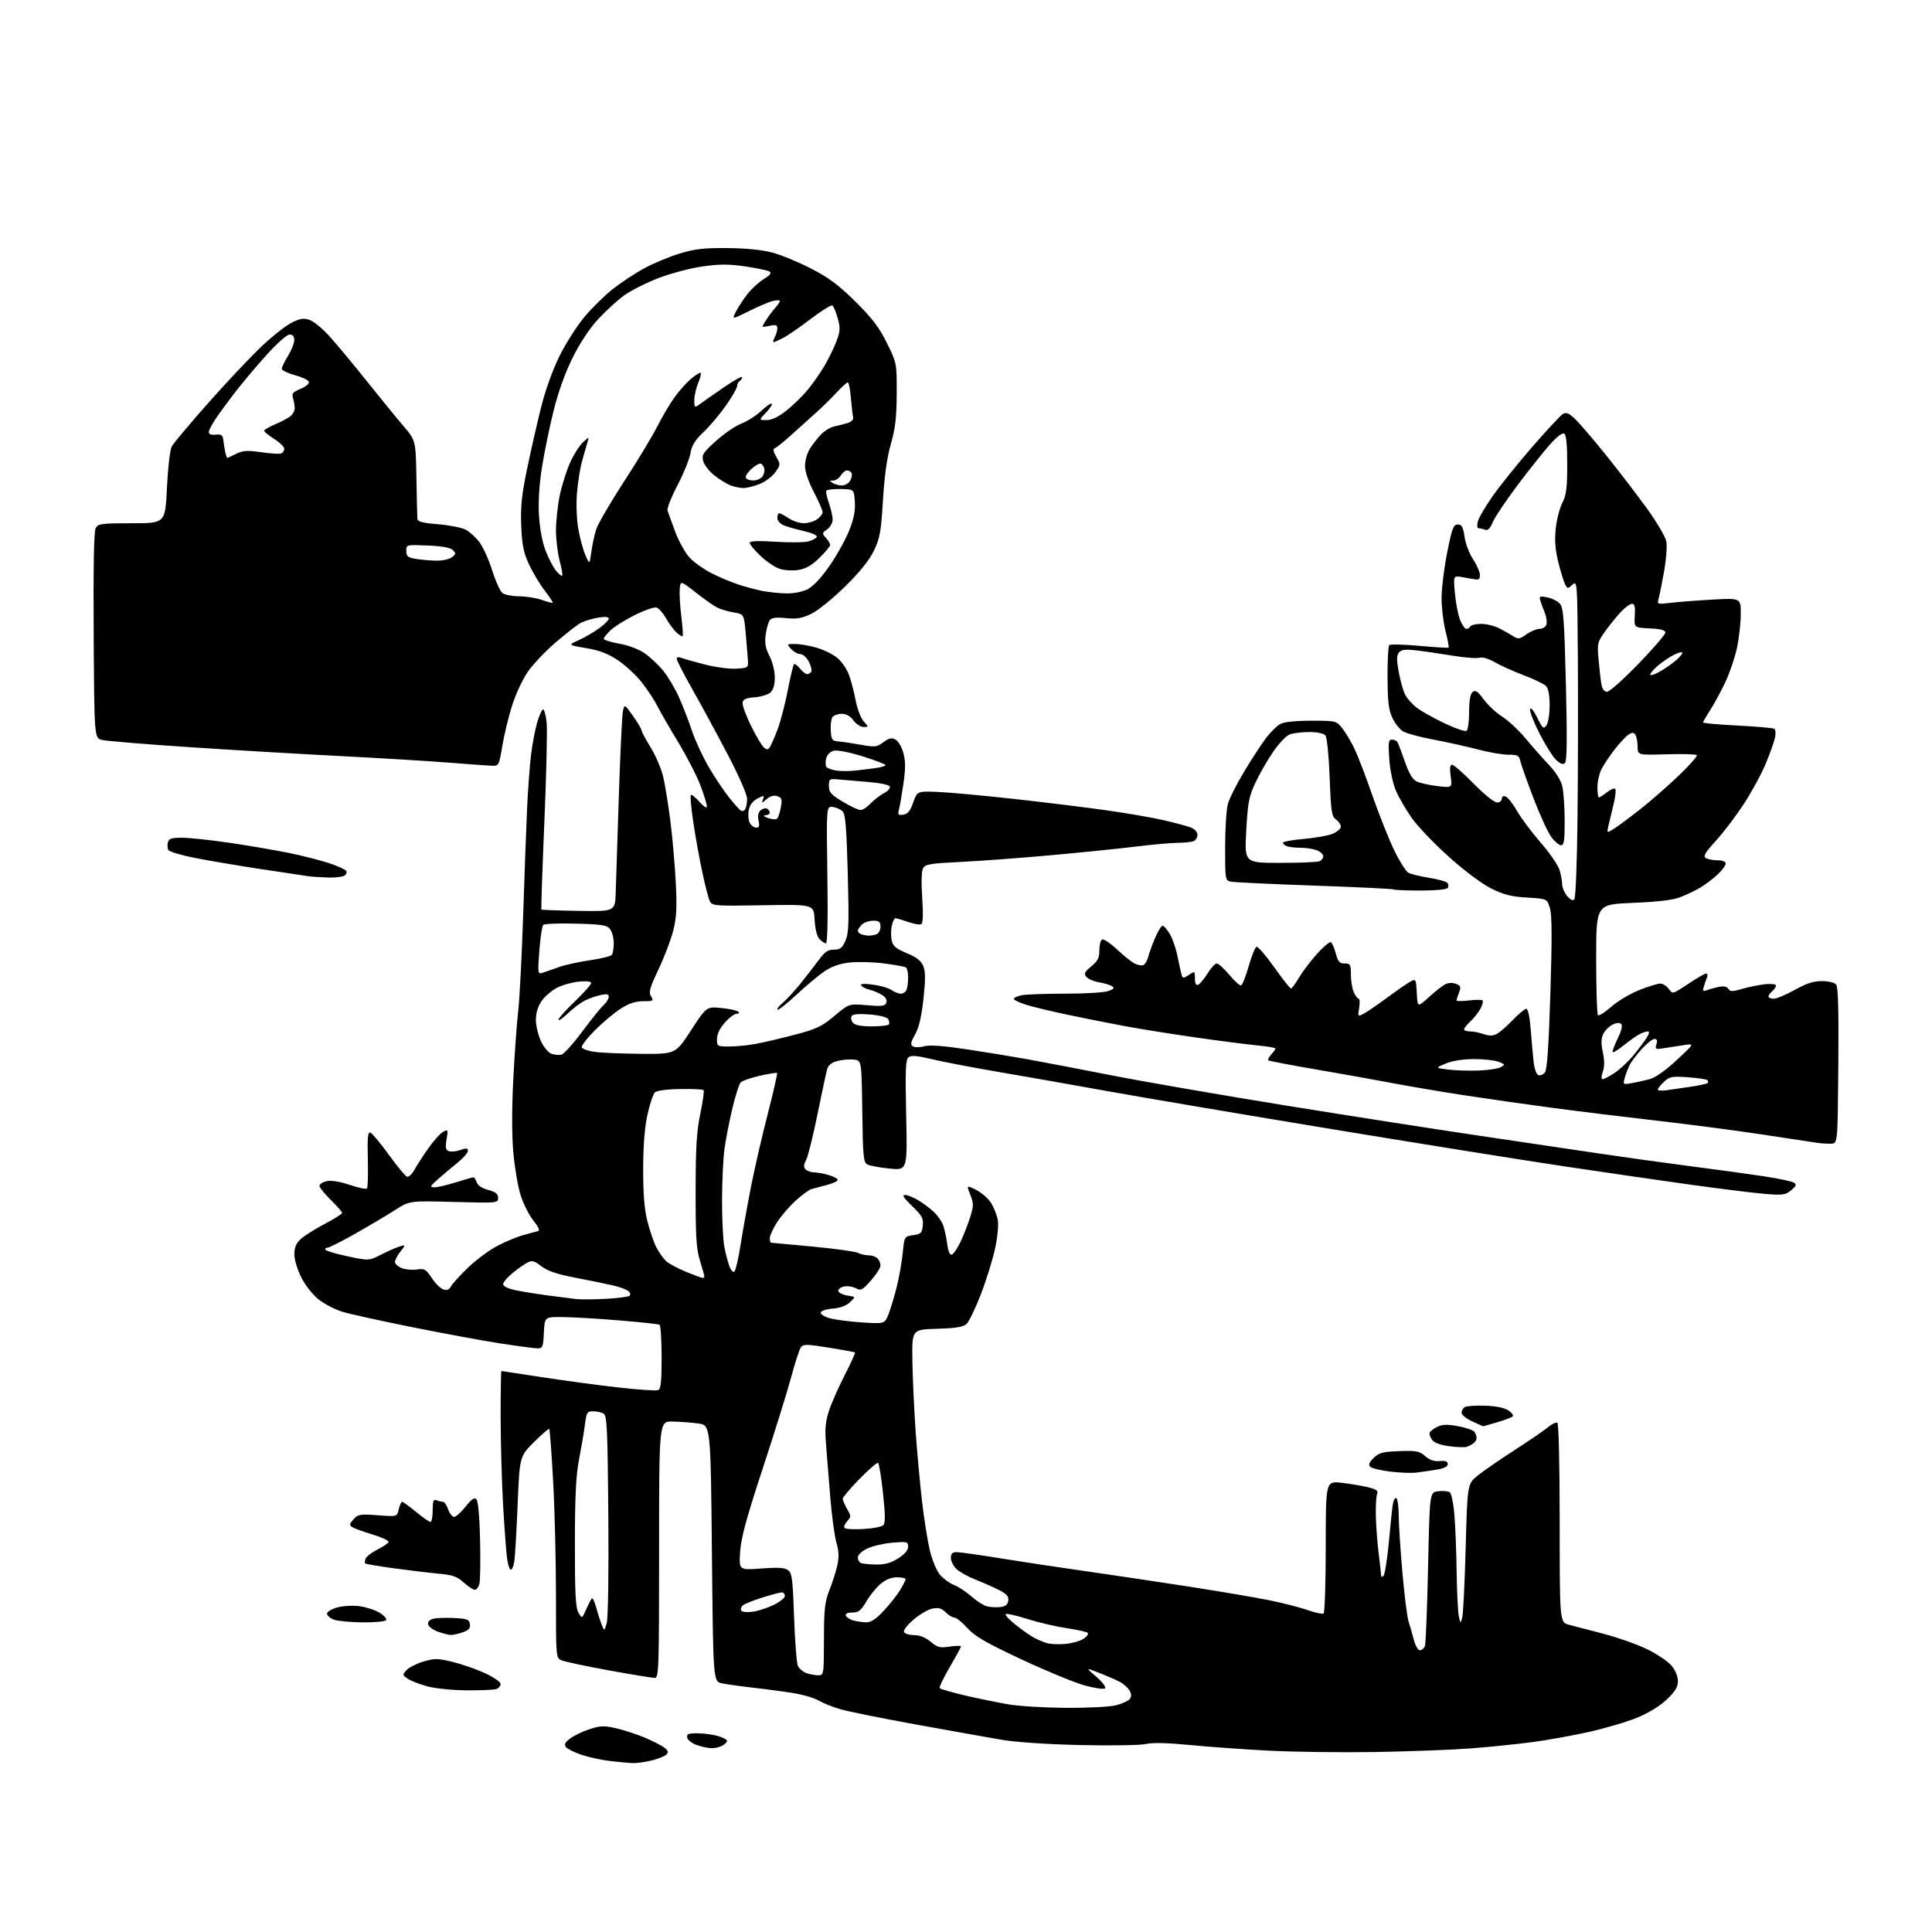 <?xml version="1.0" encoding="UTF-8" standalone="no"?>
<svg 
  version="1.1" 
  xmlns="http://www.w3.org/2000/svg" 
  xmlns:xlink="http://www.w3.org/1999/xlink" 
  xmlns:svg="http://www.w3.org/2000/svg"
  xmlns:rdf="http://www.w3.org/1999/02/22-rdf-syntax-ns#"
  xmlns:cc="http://creativecommons.org/ns#"
  xmlns:dc="http://purl.org/dc/elements/1.1/"
  viewBox="0 0 768 768"
  width="768"
  height="768"
>
<style>svg {background-color: white; }</style>"
<path stroke="none" fill="black" fill-rule="evenodd" d="M251.31,700.86C249.76,700.79 245.80,700.41 242.50,700.03C239.20,699.65 234.17,698.56 231.33,697.61C228.48,696.67 225.65,695.29 225.04,694.55C224.18,693.51 224.52,692.74 226.52,691.16C227.95,690.04 231.40,688.36 234.20,687.43C238.59,685.98 240.04,685.92 244.85,686.99C247.91,687.68 253.13,689.39 256.46,690.79C259.78,692.20 263.30,694.03 264.28,694.86C265.72,696.07 265.81,696.60 264.78,697.55C264.08,698.20 261.39,699.25 258.81,699.87C256.23,700.49 252.85,700.94 251.31,700.86zM547.00,696.45C533.52,696.67 514.40,696.43 504.50,695.92C494.60,695.41 480.43,694.40 473.00,693.67C464.11,692.80 458.13,692.66 455.50,693.27C453.30,693.77 441.60,693.96 429.50,693.69C416.05,693.38 403.81,692.55 398.00,691.56C392.77,690.66 377.48,687.93 364.00,685.49C350.52,683.05 337.02,680.32 334.00,679.43C330.98,678.54 327.15,677.01 325.50,676.03C323.85,675.05 319.57,673.75 316.00,673.14C312.43,672.53 305.23,671.55 300.00,670.96C294.77,670.37 288.93,669.56 287.00,669.15C283.50,668.42 283.50,668.42 283.00,617.46C282.50,566.50 282.50,566.50 277.50,565.84C274.75,565.47 270.14,565.14 267.25,565.09C262.00,565.00 262.00,565.00 262.00,616.00C262.00,663.91 261.89,667.00 260.25,667.00C259.29,666.99 251.07,665.64 242.00,663.99C232.93,662.34 224.49,660.55 223.25,660.02C221.00,659.04 221.00,659.01 221.01,634.27C221.01,620.65 220.51,600.27 219.89,589.00C219.27,577.73 218.57,568.30 218.34,568.05C218.12,567.80 215.37,570.15 212.24,573.28C206.56,578.97 206.56,578.97 205.76,598.23C205.32,608.83 204.73,618.96 204.44,620.75C204.15,622.54 203.53,624.00 203.07,624.00C202.61,624.00 201.95,622.09 201.60,619.75C201.26,617.41 200.54,607.85 200.00,598.50C199.47,589.15 199.02,573.29 199.01,563.25C199.01,553.21 199.14,545.00 199.31,545.00C199.47,545.00 206.79,546.11 215.56,547.46C224.32,548.82 237.94,550.65 245.82,551.54C253.70,552.43 260.79,552.91 261.57,552.61C262.70,552.18 263.00,549.48 263.00,539.59C263.00,532.73 262.63,526.89 262.18,526.61C261.74,526.34 254.42,525.55 245.93,524.86C237.45,524.16 227.35,523.58 223.50,523.55C216.50,523.50 216.50,523.50 216.20,529.75C215.93,535.44 215.71,536.00 213.70,535.99C212.49,535.98 205.88,535.11 199.00,534.05C192.12,532.99 176.38,530.08 164.00,527.60C151.62,525.11 139.16,522.37 136.29,521.51C133.43,520.65 129.20,518.50 126.89,516.72C124.45,514.85 121.51,511.20 119.87,508.00C118.26,504.86 117.03,500.87 117.02,498.70C117.01,495.91 117.67,494.29 119.53,492.56C120.92,491.27 125.19,488.57 129.03,486.55C132.86,484.54 136.00,482.56 136.00,482.15C136.00,481.75 133.98,479.43 131.50,477.00C129.03,474.57 127.00,472.04 127.00,471.37C127.00,470.70 128.29,469.87 129.88,469.53C131.68,469.13 135.08,469.68 138.99,471.00C142.43,472.15 145.52,472.81 145.87,472.46C146.22,472.11 146.37,466.87 146.22,460.82C145.99,452.21 146.21,449.90 147.22,450.23C147.92,450.46 151.22,454.41 154.54,459.00C157.86,463.60 161.12,467.54 161.79,467.76C162.45,467.98 163.79,466.74 164.75,464.99C165.71,463.24 168.21,459.38 170.30,456.42C172.39,453.45 175.02,450.52 176.15,449.92C178.11,448.87 178.17,449.01 177.52,452.91C176.97,456.14 177.15,457.12 178.40,457.60C179.27,457.93 181.33,457.73 182.99,457.15C185.40,456.31 186.00,456.38 186.00,457.50C186.00,458.26 184.15,460.37 181.88,462.19C179.61,464.01 176.12,466.95 174.13,468.72C170.91,471.59 170.74,471.95 172.66,471.97C173.85,471.99 177.67,471.11 181.16,470.01C184.65,468.92 187.81,468.02 188.18,468.01C188.56,468.01 189.15,468.89 189.49,469.98C189.88,471.21 191.61,472.36 194.06,473.02C197.06,473.82 198.00,474.58 198.00,476.18C198.00,478.24 197.76,478.27 180.42,477.79C162.84,477.31 162.84,477.31 157.17,480.94C154.05,482.93 146.97,487.14 141.44,490.28C135.90,493.43 130.81,496.00 130.13,496.00C129.44,496.00 129.11,496.38 129.40,496.83C129.68,497.29 133.69,498.46 138.30,499.43C146.68,501.19 146.68,501.19 151.59,498.68C154.29,497.31 157.59,495.86 158.92,495.47C161.33,494.76 161.33,494.76 159.17,497.51C157.98,499.03 157.00,500.90 157.00,501.66C157.00,502.42 158.24,503.52 159.75,504.11C161.26,504.69 163.97,504.93 165.77,504.64C168.71,504.17 169.31,504.52 171.64,508.03C173.06,510.18 175.14,512.23 176.26,512.58C177.67,513.03 178.59,512.66 179.27,511.36C179.81,510.34 182.82,507.02 185.96,503.98C189.09,500.95 194.32,497.05 197.58,495.33C200.83,493.60 205.53,491.65 208.00,490.98C210.47,490.32 213.09,489.60 213.81,489.40C214.70,489.14 214.13,487.80 211.99,485.14C210.27,483.00 208.00,478.45 206.93,475.02C205.86,471.60 204.56,463.93 204.04,458.00C203.45,451.19 203.45,440.42 204.05,428.85C204.57,418.76 205.44,406.67 205.99,402.00C206.53,397.32 207.42,380.22 207.96,364.00C208.49,347.77 209.19,328.65 209.52,321.50C209.84,314.35 210.54,304.85 211.06,300.40C211.59,295.94 212.71,289.98 213.55,287.15C214.39,284.32 215.45,282.00 215.91,282.00C216.37,282.00 216.99,284.36 217.30,287.25C217.60,290.14 217.19,307.97 216.39,326.88C215.58,345.79 215.06,361.39 215.22,361.56C215.39,361.72 222.04,361.96 230.01,362.09C244.50,362.32 244.50,362.32 244.75,354.91C244.89,350.83 245.45,333.55 246.00,316.50C246.55,299.45 247.28,284.23 247.63,282.68C248.26,279.87 248.26,279.87 251.63,284.61C253.48,287.22 255.00,289.77 255.00,290.28C255.00,290.78 256.63,293.84 258.62,297.07C260.62,300.30 262.87,305.54 263.62,308.72C264.37,311.90 265.67,319.90 266.50,326.50C267.33,333.10 268.29,344.12 268.64,351.00C269.14,360.94 268.92,364.83 267.61,370.00C266.69,373.57 264.07,380.47 261.78,385.32C258.25,392.76 257.79,394.44 258.81,396.07C259.93,397.87 259.72,398.00 255.70,398.00C252.66,398.00 250.04,398.86 246.82,400.90C244.30,402.50 239.68,406.36 236.56,409.48C233.44,412.60 231.06,415.68 231.27,416.33C231.49,416.97 233.87,417.80 236.58,418.16C239.29,418.53 247.59,418.86 255.03,418.91C268.55,419.00 268.55,419.00 274.70,409.56C280.85,400.13 280.85,400.13 286.67,400.69C289.88,401.00 292.93,401.65 293.45,402.13C294.03,402.66 293.77,403.00 292.80,403.00C291.93,403.00 289.81,404.59 288.10,406.53C286.12,408.79 285.00,411.14 285.00,413.03C285.00,415.92 285.14,416.00 289.86,416.00C292.54,416.00 297.15,415.56 300.11,415.02C303.08,414.48 310.08,412.85 315.68,411.39C324.59,409.06 326.59,408.12 331.68,403.85C337.50,398.97 337.50,398.97 344.60,399.59C350.57,400.11 351.80,399.95 352.32,398.61C352.71,397.59 352.13,396.48 350.72,395.57C349.50,394.78 347.26,393.83 345.74,393.46C344.22,393.08 342.69,392.31 342.34,391.74C341.91,391.04 343.43,390.93 347.01,391.41C349.93,391.79 353.25,392.76 354.38,393.56C355.52,394.35 357.20,395.00 358.12,395.00C359.03,395.00 360.06,394.29 360.39,393.42C360.73,392.55 361.00,390.32 361.00,388.48C361.00,386.63 360.58,384.86 360.07,384.54C359.56,384.23 355.62,383.52 351.32,382.97C347.02,382.42 340.90,382.26 337.72,382.62C333.78,383.06 330.60,384.18 327.72,386.13C325.40,387.70 320.37,391.91 316.56,395.47C312.74,399.03 309.36,401.69 309.06,401.38C308.75,401.07 309.68,399.85 311.13,398.66C312.57,397.47 315.77,394.00 318.23,390.95C320.69,387.89 324.01,383.62 325.60,381.45C327.86,378.37 329.16,377.50 331.50,377.50C333.96,377.50 334.78,376.87 336.06,374.00C337.40,371.01 337.53,367.10 337.00,347.23C336.51,328.90 336.07,323.64 334.94,322.51C334.14,321.71 332.37,320.94 331.00,320.78C328.50,320.50 328.50,320.50 328.89,347.75C329.15,365.32 328.94,375.00 328.30,375.00C327.76,375.00 326.59,374.21 325.71,373.23C324.72,372.14 324.00,369.19 323.81,365.48C323.50,359.50 323.50,359.50 303.34,359.85C284.52,360.18 283.12,360.08 282.21,358.35C281.68,357.33 280.29,352.00 279.13,346.50C277.96,341.00 276.35,332.02 275.55,326.54C274.74,321.06 274.33,316.34 274.63,316.04C274.92,315.74 276.48,316.97 278.08,318.77C279.88,320.78 281.00,321.46 281.00,320.54C281.00,319.72 279.86,316.00 278.46,312.27C277.06,308.55 273.06,300.77 269.57,295.00C266.08,289.23 262.31,282.67 261.18,280.43C260.06,278.19 257.30,274.03 255.04,271.17C252.78,268.31 248.52,264.37 245.56,262.41C241.64,259.80 238.24,258.51 232.97,257.63C225.76,256.41 225.76,256.41 230.04,254.48C232.39,253.42 236.04,251.30 238.16,249.77C240.27,248.24 242.00,246.50 242.00,245.91C242.00,245.19 240.57,245.06 237.75,245.53C235.41,245.92 232.38,246.82 231.00,247.53C229.62,248.24 225.09,251.76 220.92,255.34C216.75,258.92 211.71,264.25 209.71,267.18C207.71,270.10 204.94,276.10 203.55,280.50C202.15,284.90 200.41,292.10 199.68,296.50C198.35,304.41 198.30,304.50 195.42,304.39C193.81,304.33 185.97,303.76 178.00,303.13C170.03,302.50 150.45,301.32 134.50,300.50C118.55,299.69 91.55,298.09 74.50,296.95C57.45,295.82 42.15,294.55 40.50,294.13C37.50,293.37 37.50,293.37 37.24,252.64C37.07,225.70 37.33,211.25 38.02,209.96C38.98,208.17 40.20,208.00 52.38,208.00C65.69,208.00 65.69,208.00 66.36,193.90C66.74,186.00 67.58,178.79 68.27,177.49C68.95,176.22 75.54,168.37 82.91,160.04C90.29,151.71 99.83,141.61 104.10,137.58C108.38,133.56 113.75,129.34 116.03,128.22C119.35,126.57 120.75,126.37 123.07,127.17C124.66,127.73 128.11,130.53 130.73,133.40C133.36,136.27 139.97,144.22 145.44,151.06C150.91,157.90 157.60,166.10 160.32,169.29C165.26,175.07 165.26,175.07 165.53,189.79C165.68,197.88 165.84,205.22 165.90,206.11C165.98,207.38 167.68,207.85 174.11,208.39C178.58,208.76 183.50,209.73 185.06,210.53C186.62,211.34 189.09,213.56 190.55,215.47C192.00,217.38 194.30,222.44 195.64,226.72C196.99,231.00 198.83,235.06 199.73,235.75C200.64,236.44 203.66,237.02 206.44,237.04C209.22,237.07 213.28,237.72 215.46,238.50C217.64,239.27 219.56,239.78 219.72,239.61C219.89,239.45 218.41,237.20 216.44,234.63C214.47,232.05 211.67,227.36 210.22,224.22C208.11,219.64 207.51,216.61 207.20,209.00C206.89,201.48 207.37,196.79 209.50,186.50C210.98,179.35 213.49,168.32 215.07,162.00C216.81,155.05 219.72,146.94 222.42,141.50C224.87,136.55 229.33,129.57 232.31,126.00C235.30,122.42 240.41,117.40 243.67,114.84C246.93,112.28 252.50,108.60 256.05,106.67C259.60,104.74 265.88,102.11 270.00,100.84C276.09,98.96 279.66,98.55 289.00,98.61C296.27,98.66 302.84,99.30 306.85,100.35C310.34,101.26 317.32,104.13 322.35,106.72C329.51,110.41 333.37,113.29 340.11,119.97C346.86,126.66 349.55,130.22 352.61,136.45C356.49,144.38 356.50,144.44 356.45,156.45C356.42,165.88 355.91,170.24 354.13,176.50C352.59,181.90 351.57,189.16 350.99,198.86C350.24,211.39 349.78,213.94 347.41,218.86C345.59,222.65 341.84,227.33 335.99,233.09C331.20,237.82 325.15,242.72 322.55,243.98C318.76,245.81 316.77,246.15 312.47,245.71C308.77,245.33 306.79,245.55 306.06,246.43C305.48,247.13 304.73,249.71 304.39,252.17C303.92,255.62 304.26,257.59 305.89,260.78C307.09,263.13 308.00,266.82 308.00,269.31C308.00,272.21 307.41,274.22 306.25,275.28C305.28,276.15 302.48,277.00 300.01,277.18C296.66,277.42 295.43,277.95 295.18,279.27C295.00,280.24 296.50,284.39 298.52,288.48C300.54,292.57 302.86,296.47 303.68,297.15C304.85,298.12 305.34,298.08 306.07,296.94C306.58,296.15 307.93,293.02 309.09,290.00C310.24,286.98 312.06,280.02 313.12,274.55C314.19,269.08 315.31,264.36 315.62,264.05C315.92,263.75 316.99,264.51 318.00,265.75C319.00,266.99 320.28,268.00 320.85,268.00C321.42,268.00 322.15,267.56 322.48,267.03C322.81,266.50 322.38,264.70 321.52,263.03C320.64,261.34 319.14,260.00 318.13,260.00C317.13,260.00 315.50,259.10 314.50,258.00C312.72,256.04 312.75,256.00 316.16,256.00C318.07,256.00 321.95,256.69 324.77,257.52C327.59,258.36 331.23,260.16 332.84,261.52C334.46,262.88 336.46,265.70 337.30,267.79C338.13,269.88 339.37,274.49 340.05,278.04C340.74,281.69 342.16,285.48 343.31,286.75C345.35,289.00 345.35,289.00 343.26,289.00C342.11,289.00 340.31,287.82 339.25,286.38C337.98,284.63 336.41,283.75 334.56,283.75C333.03,283.75 331.37,284.37 330.88,285.13C330.38,285.88 330.10,288.30 330.24,290.50C330.48,294.15 330.76,294.52 333.50,294.76C335.15,294.90 339.15,295.50 342.40,296.09C347.78,297.06 348.54,296.97 351.15,295.05C353.39,293.39 354.43,293.16 355.97,293.98C357.05,294.56 358.46,296.94 359.10,299.27C359.99,302.48 359.99,305.43 359.13,311.50C358.50,315.90 357.70,320.55 357.35,321.84C356.81,323.86 357.04,324.13 359.08,323.84C360.86,323.58 361.83,322.39 363.02,319.00C364.60,314.50 364.60,314.50 372.55,314.79C376.92,314.96 390.62,316.21 403.00,317.58C415.38,318.94 432.02,320.99 440.00,322.13C447.98,323.26 458.11,325.02 462.52,326.03C466.93,327.05 471.77,328.34 473.27,328.91C474.93,329.55 476.00,330.70 476.00,331.87C476.00,332.92 475.29,334.06 474.42,334.39C473.55,334.73 470.74,335.01 468.17,335.03C465.60,335.05 458.10,335.72 451.50,336.53C444.90,337.34 429.60,338.90 417.50,339.99C405.40,341.08 389.29,342.28 381.70,342.64C369.67,343.23 367.78,343.55 366.91,345.17C366.30,346.31 366.18,350.88 366.59,356.88C367.03,363.26 366.91,366.94 366.24,367.35C365.67,367.70 363.31,367.31 360.98,366.49C358.65,365.67 356.39,365.00 355.95,365.00C355.52,365.00 354.86,366.35 354.50,368.00C354.14,369.65 354.12,372.28 354.46,373.83C354.96,376.10 356.16,377.11 360.44,378.89C364.34,380.50 366.13,381.90 367.00,384.00C367.91,386.20 367.93,389.30 367.09,397.08C366.32,404.13 365.30,408.47 363.77,411.19C361.99,414.37 361.83,415.27 362.92,415.95C363.66,416.41 365.64,416.39 367.32,415.91C369.39,415.32 374.74,415.69 383.94,417.06C391.40,418.18 402.45,419.99 408.50,421.08C414.55,422.18 429.62,425.06 442.00,427.49C454.38,429.92 485.43,435.30 511.00,439.44C536.58,443.58 571.45,449.02 588.50,451.53C605.55,454.04 626.92,457.21 636.00,458.58C645.08,459.94 661.05,462.16 671.50,463.52C681.95,464.87 695.27,466.70 701.10,467.58C706.92,468.47 712.32,469.61 713.10,470.12C714.24,470.87 714.03,471.44 712.00,473.14C709.75,475.03 708.71,475.17 701.54,474.58C697.16,474.22 684.11,472.61 672.54,471.00C660.97,469.40 638.00,466.06 621.50,463.59C605.00,461.12 562.81,454.36 527.75,448.57C492.68,442.78 452.86,436.03 439.25,433.57C425.64,431.11 406.38,427.72 396.46,426.03C386.54,424.33 374.85,422.10 370.47,421.05C364.39,419.61 362.19,419.43 361.12,420.31C359.99,421.26 359.82,425.44 360.22,443.35C360.70,465.23 360.70,465.23 353.63,464.53C349.74,464.15 345.77,463.41 344.80,462.89C343.22,462.05 343.01,459.84 342.77,441.73C342.50,421.50 342.50,421.50 339.35,421.19C337.62,421.03 334.70,421.28 332.86,421.76C330.56,422.35 329.28,423.40 328.80,425.06C328.41,426.40 326.69,434.46 324.96,442.96C323.24,451.47 321.22,459.61 320.47,461.07C319.44,463.05 319.39,463.99 320.25,464.85C320.88,465.48 322.32,466.00 323.45,466.01C324.58,466.01 327.19,466.48 329.25,467.05C331.31,467.63 333.00,468.51 333.00,469.01C333.00,469.51 331.09,470.42 328.75,471.02C326.41,471.62 323.65,472.37 322.60,472.67C321.56,472.98 318.68,475.09 316.19,477.36C313.71,479.64 310.40,483.50 308.84,485.95C307.28,488.39 306.00,491.20 306.00,492.20C306.00,493.19 306.22,494.00 306.49,494.00C306.75,494.00 314.24,494.69 323.13,495.54C332.02,496.39 340.10,497.52 341.08,498.04C342.06,498.57 343.93,499.00 345.23,499.00C346.54,499.00 348.14,499.54 348.80,500.20C349.46,500.86 350.00,502.15 350.00,503.07C350.00,503.99 348.29,506.67 346.21,509.02C342.74,512.92 342.21,513.18 340.11,512.06C338.85,511.38 336.70,511.11 335.34,511.45C333.97,511.79 333.04,512.62 333.26,513.29C333.48,513.95 335.13,514.73 336.92,515.00C340.18,515.50 340.18,515.50 337.84,517.68C336.34,519.08 333.91,519.98 331.08,520.18C328.65,520.36 326.48,521.03 326.27,521.69C326.05,522.35 327.54,523.35 329.69,523.98C331.78,524.59 337.59,525.35 342.59,525.68C351.67,526.27 351.67,526.27 353.21,522.39C354.05,520.25 355.52,515.36 356.48,511.52C357.43,507.68 358.50,501.60 358.86,498.02C359.50,491.50 359.50,491.50 363.00,491.00C366.12,490.55 366.53,490.14 366.82,487.15C367.10,484.27 366.48,483.16 362.55,479.40C359.28,476.26 358.47,475.00 359.73,475.00C360.70,475.01 363.07,475.95 365.00,477.11C366.93,478.26 369.70,480.34 371.18,481.72C372.65,483.10 374.30,485.42 374.85,486.87C375.41,488.32 376.14,491.66 376.50,494.31C376.90,497.32 377.58,498.98 378.32,498.76C378.97,498.56 380.48,496.40 381.68,493.95C382.87,491.50 384.61,487.10 385.55,484.17C387.08,479.32 387.10,478.48 385.71,474.94C384.18,471.05 384.18,471.05 388.13,473.07C390.30,474.17 392.96,476.53 394.04,478.29C395.11,480.06 396.28,483.03 396.64,484.90C397.01,486.85 396.55,491.70 395.55,496.32C394.60,500.74 392.06,508.94 389.89,514.54C387.73,520.15 385.16,525.45 384.19,526.33C382.88,527.51 379.88,528.00 372.46,528.21C362.50,528.50 362.50,528.50 362.69,541.00C362.79,547.88 363.38,560.48 363.98,569.00C364.59,577.52 365.74,590.12 366.54,597.00C367.34,603.88 368.73,612.57 369.62,616.32C370.52,620.07 372.31,624.40 373.61,625.94C374.90,627.48 377.43,629.33 379.23,630.05C381.03,630.77 384.18,632.84 386.22,634.65C388.27,636.47 391.03,638.22 392.35,638.55C393.68,638.88 396.05,639.01 397.63,638.83C399.70,638.59 400.59,637.88 400.81,636.30C401.05,634.60 400.22,633.64 397.11,632.06C394.90,630.93 390.71,629.07 387.80,627.93C384.88,626.79 381.49,624.91 380.25,623.75C379.01,622.60 378.00,620.60 378.00,619.33C378.00,617.57 378.56,617.00 380.28,617.00C381.54,617.00 389.30,618.10 397.53,619.43C405.77,620.77 420.82,623.05 431.00,624.49C441.18,625.94 459.62,628.69 472.00,630.60C484.38,632.52 498.97,635.00 504.44,636.10C509.90,637.21 516.83,638.98 519.83,640.03C522.82,641.08 525.67,641.71 526.14,641.41C526.61,641.12 527.00,629.15 527.00,614.81C527.00,588.74 527.00,588.74 533.25,589.43C536.69,589.82 541.44,590.61 543.81,591.20C547.20,592.04 547.97,592.61 547.42,593.88C547.04,594.77 546.82,598.88 546.93,603.00C547.04,607.12 547.54,613.65 548.04,617.50C548.53,621.35 548.95,625.15 548.97,625.95C548.99,626.88 549.35,627.05 549.96,626.44C550.49,625.91 551.42,620.08 552.04,613.49C552.65,606.90 553.36,600.02 553.63,598.22C553.89,596.42 554.53,595.21 555.05,595.53C555.57,595.85 556.00,598.90 556.01,602.31C556.01,605.71 556.67,615.92 557.47,625.00C558.27,634.08 559.37,642.85 559.91,644.50C560.46,646.15 561.39,649.41 561.99,651.75C562.60,654.12 563.68,656.00 564.43,656.00C565.18,656.00 566.07,655.26 566.42,654.36C566.76,653.45 567.33,639.32 567.68,622.95C568.32,593.18 568.32,593.18 571.67,592.79C573.52,592.57 575.57,592.74 576.24,593.15C576.94,593.58 577.76,597.46 578.15,602.20C578.53,606.77 578.93,617.02 579.04,625.00C579.15,632.98 579.54,640.85 579.91,642.50C580.58,645.50 580.58,645.50 581.26,643.00C581.64,641.62 582.26,629.11 582.63,615.19C583.32,589.87 583.32,589.87 587.41,586.55C589.66,584.73 596.23,580.20 602.00,576.48C607.77,572.77 613.78,568.66 615.33,567.36C616.89,566.05 618.58,565.24 619.08,565.55C619.61,565.88 620.00,582.76 620.00,605.52C620.00,644.92 620.00,644.92 623.75,645.89C625.81,646.42 631.98,648.03 637.46,649.46C642.94,650.89 650.66,653.62 654.62,655.52C658.57,657.43 662.98,660.37 664.40,662.07C665.97,663.94 667.00,666.38 667.00,668.25C667.00,670.60 665.95,672.35 662.64,675.52C659.98,678.07 655.41,680.89 650.89,682.76C646.83,684.44 638.12,687.02 631.53,688.49C624.95,689.95 614.78,691.78 608.92,692.55C603.07,693.32 592.25,694.42 584.89,695.00C577.52,695.57 560.48,696.22 547.00,696.45zM282.82,694.94C281.54,694.91 278.93,694.35 277.01,693.69C275.09,693.04 273.37,691.71 273.19,690.75C272.91,689.30 273.60,689.00 277.18,689.01C279.55,689.01 283.19,689.48 285.25,690.05C287.31,690.63 289.00,691.51 289.00,692.01C289.00,692.52 288.13,693.40 287.07,693.96C286.00,694.53 284.09,694.97 282.82,694.94zM423.81,678.90C432.23,678.95 441.10,678.50 443.53,677.89C445.95,677.28 448.43,676.18 449.04,675.45C449.84,674.49 449.84,673.57 449.04,672.07C448.44,670.94 446.64,669.35 445.06,668.53C443.48,667.71 439.78,666.10 436.84,664.95C431.50,662.85 431.50,662.85 435.82,666.56C438.22,668.63 439.75,670.65 439.27,671.13C438.79,671.61 435.17,671.09 431.08,669.96C427.05,668.84 415.77,664.18 406.01,659.61C391.81,652.96 387.52,650.47 384.52,647.15C382.45,644.87 380.14,643.00 379.38,643.00C378.62,643.00 377.06,642.06 375.91,640.91C374.30,639.30 373.08,638.96 370.66,639.44C368.92,639.78 365.52,641.77 363.09,643.87C360.46,646.15 358.97,648.15 359.40,648.84C359.80,649.48 361.63,650.00 363.48,650.00C365.65,650.00 367.95,650.93 369.95,652.61C372.65,654.89 373.62,655.13 377.52,654.55C379.99,654.18 382.00,654.15 382.00,654.48C382.00,654.81 379.99,658.51 377.54,662.70C375.09,666.89 373.28,670.64 373.52,671.03C373.76,671.42 378.36,672.76 383.73,674.00C389.10,675.25 396.88,676.83 401.00,677.53C405.12,678.23 415.39,678.84 423.81,678.90zM185.67,671.93C180.08,671.90 173.03,671.20 170.01,670.39C167.00,669.58 163.47,668.23 162.18,667.38C159.93,665.91 159.91,665.76 161.58,663.91C162.54,662.85 165.57,661.32 168.30,660.50C172.74,659.19 173.99,659.20 179.89,660.62C183.52,661.50 189.31,663.51 192.75,665.10C196.19,666.68 199.00,668.61 199.00,669.38C199.00,670.15 198.29,671.06 197.42,671.39C196.55,671.73 191.26,671.97 185.67,671.93zM325.00,665.94C327.50,666.00 327.50,666.00 327.53,651.75C327.56,639.51 327.87,636.73 329.74,632.00C330.94,628.98 332.35,624.54 332.87,622.15C333.57,618.98 333.46,616.54 332.47,613.15C331.73,610.59 330.63,602.42 330.03,595.00C329.43,587.58 328.67,578.09 328.34,573.92C327.87,568.10 328.14,565.07 329.49,560.92C330.46,557.94 333.27,551.54 335.75,546.71C338.22,541.87 340.08,537.78 339.87,537.62C339.67,537.46 335.00,536.60 329.50,535.71C320.79,534.31 319.36,534.28 318.39,535.54C317.79,536.34 316.06,541.60 314.56,547.24C313.06,552.88 307.98,569.20 303.28,583.50C296.71,603.44 294.60,611.21 294.22,616.84C293.73,624.17 293.73,624.17 302.61,623.50C309.35,623.00 311.93,623.16 313.29,624.18C314.84,625.35 315.15,627.82 315.67,643.01C316.00,652.63 316.69,661.31 317.20,662.31C317.71,663.30 319.11,664.51 320.32,664.99C321.52,665.48 323.62,665.90 325.00,665.94zM423.38,653.50C426.06,653.26 429.37,652.33 430.73,651.44C432.10,650.55 432.83,649.48 432.36,649.07C431.89,648.66 428.08,647.82 423.91,647.20C419.73,646.58 412.79,644.96 408.48,643.59C404.17,642.22 400.27,641.33 399.81,641.61C399.36,641.90 401.13,643.83 403.76,645.91C406.39,647.98 409.63,650.27 410.96,650.98C412.29,651.69 414.53,652.65 415.94,653.11C417.35,653.57 420.69,653.74 423.38,653.50zM179.10,649.92C178.22,649.88 175.93,649.28 174.00,648.59C172.07,647.89 170.36,646.59 170.18,645.70C169.99,644.68 170.75,643.85 172.23,643.48C173.52,643.15 177.26,643.03 180.54,643.19C185.75,643.46 186.54,643.77 186.80,645.63C187.04,647.26 186.35,648.03 183.91,648.88C182.14,649.50 179.98,649.97 179.10,649.92zM241.20,645.09C241.74,643.13 242.01,624.92 241.82,602.30C241.55,568.63 241.28,562.79 240.00,561.98C239.18,561.46 237.30,561.02 235.84,561.02C233.39,561.00 233.14,561.40 232.52,566.25C232.16,569.14 231.11,575.33 230.21,580.00C228.95,586.47 228.55,594.47 228.53,613.50C228.51,633.33 228.79,639.02 229.92,641.00C231.35,643.50 231.35,643.50 233.00,639.75C233.92,637.69 234.93,635.73 235.27,635.40C235.60,635.07 236.38,636.70 237.01,639.02C237.63,641.35 238.62,644.43 239.20,645.87C240.26,648.50 240.26,648.50 241.20,645.09zM144.19,644.92C139.41,644.88 134.26,644.39 132.75,643.84C131.24,643.29 130.00,642.21 130.00,641.46C130.00,640.69 131.83,639.58 134.14,638.96C136.42,638.35 140.39,638.14 142.99,638.50C145.59,638.86 149.15,640.02 150.91,641.09C152.66,642.16 153.83,643.47 153.49,644.02C153.16,644.56 148.97,644.96 144.19,644.92zM344.19,644.90C346.17,644.97 348.04,643.78 351.19,640.43C353.56,637.91 356.51,634.20 357.74,632.18C358.98,630.15 359.99,628.16 359.99,627.75C360.00,627.34 358.46,627.00 356.58,627.00C354.35,627.00 352.07,627.91 350.06,629.61C348.35,631.04 345.80,634.19 344.39,636.61C342.25,640.24 341.30,641.00 338.82,641.00C336.91,641.00 335.98,641.44 336.24,642.22C336.46,642.89 337.74,643.75 339.07,644.12C340.41,644.50 342.71,644.85 344.19,644.90zM299.11,640.71C301.23,640.43 305.00,639.21 307.48,638.01C309.97,636.81 312.00,635.19 312.00,634.41C312.00,633.63 311.44,633.01 310.75,633.01C310.06,633.02 306.61,633.93 303.07,635.04C299.53,636.15 296.05,637.55 295.33,638.14C294.61,638.74 294.30,639.68 294.64,640.23C294.98,640.78 296.99,641.00 299.11,640.71zM188.73,631.97C188.05,631.95 186.07,630.64 184.33,629.06C181.72,626.68 179.97,626.07 174.33,625.55C170.57,625.20 162.57,624.24 156.54,623.42C150.52,622.59 145.40,621.73 145.17,621.50C144.94,621.27 145.01,620.41 145.33,619.59C145.64,618.76 147.69,617.18 149.88,616.06C152.07,614.94 154.13,613.59 154.46,613.06C154.79,612.53 152.01,611.18 148.28,610.05C144.55,608.93 140.84,607.58 140.04,607.06C138.79,606.26 138.87,605.80 140.54,603.94C142.33,601.94 143.15,601.81 150.18,602.34C157.86,602.93 157.86,602.93 158.51,599.96C158.87,598.33 159.47,597.00 159.85,597.00C160.23,597.00 162.71,598.80 165.38,601.00C168.04,603.20 170.62,605.00 171.11,605.00C171.60,605.00 172.00,602.93 172.00,600.39C172.00,596.60 172.28,595.89 173.58,596.39C174.45,596.73 175.60,597.00 176.13,597.00C176.67,597.00 177.57,598.35 178.15,600.00C178.73,601.65 179.79,603.00 180.51,603.00C181.24,603.00 183.28,601.17 185.05,598.94C187.42,595.95 188.57,595.17 189.39,595.98C190.07,596.67 190.63,602.85 190.84,612.11C191.03,620.37 190.91,628.22 190.57,629.56C190.24,630.90 189.41,631.99 188.73,631.97zM348.27,621.92C351.74,621.98 354.13,621.31 357.02,619.49C359.62,617.84 361.00,616.24 361.00,614.85C361.00,612.86 360.62,612.76 354.75,613.24C351.31,613.53 346.81,614.57 344.75,615.56C342.56,616.62 341.00,618.09 341.00,619.10C341.00,620.05 341.56,621.06 342.25,621.34C342.94,621.62 345.65,621.88 348.27,621.92zM343.23,607.81C346.93,607.61 350.48,606.92 351.11,606.29C351.97,605.43 351.94,602.26 351.01,593.56C350.32,587.18 349.44,581.77 349.05,581.53C348.65,581.29 345.33,584.15 341.67,587.90C338.00,591.65 335.00,595.19 335.00,595.78C335.00,596.36 335.78,598.19 336.72,599.84C338.36,602.69 338.36,602.95 336.72,604.75C335.77,605.80 335.33,607.01 335.75,607.42C336.16,607.84 339.53,608.02 343.23,607.81zM563.00,585.38C561.08,585.62 556.40,585.44 552.62,584.98C548.84,584.52 545.25,583.65 544.66,583.06C543.88,582.28 544.27,581.29 546.04,579.56C548.14,577.50 549.64,577.10 556.20,576.85C563.02,576.59 564.20,576.82 566.52,578.83C568.33,580.40 570.13,581.01 572.32,580.80C574.62,580.58 575.50,580.92 575.50,582.00C575.50,583.00 574.01,583.74 571.00,584.22C568.52,584.62 564.92,585.14 563.00,585.38zM583.00,575.15C582.17,575.41 579.05,575.29 576.05,574.89C572.60,574.43 570.12,573.51 569.29,572.38C568.56,571.39 568.12,570.11 568.31,569.54C568.50,568.97 569.85,567.91 571.32,567.20C573.38,566.19 575.29,566.14 579.69,566.95C582.82,567.53 585.74,568.56 586.18,569.25C586.61,569.94 586.98,571.01 586.98,571.63C586.99,572.25 586.44,573.19 585.75,573.72C585.06,574.25 583.83,574.90 583.00,575.15zM589.57,566.98C589.53,566.97 587.59,566.09 585.25,565.03C582.91,563.97 581.00,562.43 581.00,561.61C581.00,560.79 581.56,559.77 582.25,559.35C582.93,558.92 586.54,558.67 590.27,558.78C594.60,558.91 597.96,559.59 599.58,560.64C600.97,561.55 601.74,562.64 601.30,563.06C600.86,563.48 598.06,564.53 595.07,565.41C592.08,566.28 589.61,566.99 589.57,566.98zM241.00,516.30C245.68,516.03 249.86,515.48 250.29,515.07C250.73,514.65 250.49,513.82 249.75,513.21C249.02,512.60 246.41,511.63 243.96,511.04C241.51,510.46 234.81,509.08 229.09,507.99C221.49,506.53 217.75,505.28 215.25,503.38C212.24,501.08 211.53,500.91 209.47,502.01C208.19,502.70 205.53,504.59 203.57,506.21C201.60,507.82 200.00,509.75 200.00,510.49C200.00,511.29 201.94,512.24 204.75,512.84C207.36,513.39 213.10,514.33 217.50,514.92C221.90,515.51 227.07,516.17 229.00,516.39C230.93,516.60 236.32,516.56 241.00,516.30zM279.25,507.98C279.66,507.99 280.00,507.73 280.00,507.40C280.00,507.08 279.21,504.26 278.25,501.15C276.80,496.48 276.50,491.68 276.52,473.50C276.54,456.02 276.92,449.69 278.39,442.70C279.40,437.86 279.98,433.65 279.67,433.33C279.35,433.02 275.14,432.83 270.30,432.91C264.91,433.00 261.04,433.53 260.29,434.28C259.62,434.95 258.32,438.88 257.40,443.00C256.28,447.99 255.70,455.18 255.67,464.50C255.64,474.38 256.12,480.49 257.30,485.27C258.23,489.00 259.84,493.72 260.88,495.77C261.93,497.82 263.70,500.32 264.81,501.33C265.92,502.33 269.45,504.23 272.66,505.55C275.87,506.87 278.84,507.96 279.25,507.98zM291.98,505.41C292.47,504.91 293.59,500.00 294.45,494.50C295.32,489.00 297.18,478.65 298.58,471.50C299.99,464.35 302.97,451.40 305.21,442.73C307.45,434.05 309.11,426.77 308.89,426.55C308.67,426.33 305.57,426.82 301.99,427.64C298.42,428.46 295.01,429.66 294.40,430.31C293.80,430.97 292.34,435.55 291.15,440.50C289.97,445.45 288.56,452.65 288.02,456.50C287.48,460.35 287.03,469.63 287.02,477.11C287.01,484.60 287.42,492.93 287.93,495.61C288.44,498.30 289.36,501.81 289.97,503.41C290.63,505.16 291.44,505.96 291.98,505.41zM728.00,454.62C726.62,454.69 724.15,454.55 722.50,454.31C720.85,454.07 710.95,452.58 700.50,450.98C690.05,449.39 671.38,446.94 659.00,445.53C646.62,444.12 627.95,441.83 617.50,440.44C607.05,439.05 591.08,436.77 582.00,435.38C572.92,433.99 559.88,431.77 553.00,430.46C546.12,429.15 532.43,426.70 522.56,425.02C512.70,423.33 504.41,421.75 504.15,421.49C503.89,421.23 504.43,420.19 505.34,419.18C506.25,418.17 507.00,417.10 507.00,416.80C507.00,416.50 503.74,415.94 499.75,415.56C495.76,415.18 484.85,413.77 475.50,412.43C466.15,411.10 453.55,409.09 447.50,407.97C441.45,406.85 431.10,404.79 424.50,403.40C417.90,402.01 410.36,400.19 407.75,399.36C405.14,398.52 403.00,397.48 403.00,397.04C403.00,396.61 404.41,395.97 406.12,395.62C407.84,395.28 415.69,395.00 423.56,395.00C431.43,395.00 439.12,394.52 440.65,393.94C442.84,393.11 443.12,392.70 441.99,391.99C441.19,391.50 438.87,390.82 436.83,390.47C434.79,390.13 432.54,389.16 431.85,388.32C430.78,387.04 431.10,386.37 433.80,384.15C436.37,382.03 437.02,380.76 437.01,377.81C437.00,375.78 437.47,373.83 438.05,373.47C438.63,373.11 441.24,374.82 443.86,377.27C446.48,379.72 449.64,382.27 450.89,382.94C452.14,383.61 453.74,383.93 454.45,383.66C455.16,383.38 456.06,381.89 456.45,380.33C456.84,378.77 458.08,375.36 459.20,372.75C460.33,370.14 461.65,368.00 462.14,368.00C462.63,368.00 463.91,369.45 464.99,371.22C466.07,373.00 467.44,376.94 468.04,379.97C468.65,383.01 469.37,386.31 469.65,387.31C470.13,388.99 470.35,389.00 472.59,387.54C474.95,385.98 475.00,386.01 475.00,388.95C475.00,390.96 475.42,391.78 476.28,391.45C476.98,391.18 478.66,389.17 480.01,386.98C481.37,384.79 483.02,383.00 483.69,383.00C484.35,383.00 486.60,385.03 488.67,387.51C490.74,389.99 492.85,391.88 493.36,391.71C493.87,391.54 495.23,388.09 496.39,384.03C497.55,379.97 498.95,376.52 499.50,376.35C500.05,376.18 503.20,379.84 506.50,384.47C509.80,389.10 512.79,392.92 513.15,392.95C513.52,392.98 514.95,391.05 516.34,388.68C517.74,386.30 520.97,382.02 523.53,379.17C526.09,376.33 528.58,374.24 529.07,374.54C529.55,374.84 530.43,376.87 531.01,379.04C531.89,382.29 532.52,383.00 534.54,383.00C536.79,383.00 537.00,383.39 537.00,387.45C537.00,389.90 537.52,393.05 538.16,394.45C538.80,395.85 539.67,397.00 540.10,397.00C540.52,397.00 540.61,398.63 540.29,400.62C539.71,404.17 539.74,404.21 542.10,402.96C543.42,402.26 547.67,399.35 551.54,396.49C555.42,393.63 559.56,390.77 560.74,390.14C562.82,389.02 562.91,389.19 563.20,394.74C563.50,400.50 563.50,400.50 568.00,396.39C570.48,394.13 573.40,391.82 574.50,391.26C575.69,390.65 577.41,390.58 578.74,391.08C580.67,391.81 580.84,392.28 579.99,394.53C579.45,395.96 579.00,397.39 579.00,397.70C579.00,398.02 581.20,398.02 583.89,397.70C586.58,397.38 589.04,397.37 589.35,397.69C589.67,398.00 589.31,399.43 588.56,400.88C587.80,402.32 586.02,404.59 584.60,405.92C583.17,407.26 582.00,408.72 582.00,409.17C582.00,409.63 583.06,410.00 584.35,410.00C585.64,410.00 588.09,410.48 589.78,411.07C592.03,411.86 593.44,411.83 595.03,410.98C596.23,410.34 599.11,407.83 601.43,405.41C603.76,402.98 606.15,401.00 606.74,401.00C607.38,401.00 608.08,404.22 608.44,408.75C608.78,413.01 609.30,418.82 609.59,421.67C609.90,424.70 610.69,427.05 611.49,427.36C612.24,427.65 613.42,427.20 614.11,426.37C615.00,425.30 615.63,416.20 616.30,394.81C616.99,372.99 616.94,363.73 616.12,361.01C615.00,357.26 615.00,357.26 607.06,356.80C600.78,356.43 597.82,355.69 592.81,353.20C589.05,351.33 582.24,346.24 575.93,340.58C570.12,335.37 563.48,328.42 561.19,325.15C558.89,321.88 556.07,317.02 554.92,314.35C553.68,311.51 552.59,306.30 552.26,301.75C551.79,295.11 551.94,294.00 553.30,294.00C554.17,294.00 555.16,294.45 555.50,295.00C555.84,295.56 557.17,299.04 558.46,302.75C560.09,307.47 561.50,309.84 563.15,310.64C564.44,311.27 568.15,312.10 571.40,312.48C577.30,313.18 577.30,313.18 576.67,308.59C576.22,305.34 576.39,304.00 577.24,304.00C577.89,304.00 581.74,307.38 585.79,311.50C589.90,315.70 593.99,319.00 595.07,319.00C596.13,319.00 597.00,318.34 597.00,317.53C597.00,316.61 597.58,316.29 598.57,316.66C599.43,316.99 601.44,319.57 603.05,322.38C604.65,325.20 608.90,330.88 612.49,335.00C616.08,339.12 619.46,344.07 620.00,346.00C620.55,347.93 620.99,350.46 620.99,351.64C621.00,352.82 621.87,354.84 622.93,356.14C624.20,357.69 625.19,358.16 625.81,357.50C626.36,356.92 626.91,342.71 627.10,324.00C627.29,306.12 627.34,277.82 627.22,261.10C627.00,231.18 626.97,230.72 625.08,232.43C623.25,234.08 623.11,234.08 622.18,232.33C621.65,231.32 620.43,227.39 619.48,223.60C618.24,218.61 617.94,214.89 618.42,210.23C618.78,206.67 619.96,202.03 621.04,199.92C622.65,196.77 623.00,194.03 623.00,184.60C623.00,176.80 622.62,172.88 621.81,172.38C621.08,171.93 618.94,173.54 616.23,176.57C613.82,179.28 608.04,186.52 603.40,192.66C598.77,198.81 594.28,205.48 593.43,207.50C592.35,210.09 591.45,211.00 590.37,210.59C589.53,210.26 588.37,210.00 587.81,210.00C587.19,210.00 587.05,208.92 587.46,207.31C587.83,205.82 590.53,201.21 593.46,197.06C596.39,192.90 603.45,184.14 609.14,177.59C614.84,171.03 620.27,165.20 621.21,164.61C622.58,163.77 623.57,164.16 626.09,166.53C627.82,168.16 633.40,174.68 638.49,181.00C643.57,187.32 650.88,196.87 654.74,202.20C658.60,207.54 662.04,213.41 662.39,215.26C662.74,217.11 662.34,222.42 661.52,227.06C660.69,231.70 659.71,236.58 659.35,237.89C658.70,240.25 658.76,240.28 664.10,239.63C667.07,239.27 674.56,238.70 680.75,238.35C692.00,237.72 692.00,237.72 691.98,244.11C691.97,247.62 691.31,253.61 690.50,257.41C689.70,261.21 687.65,267.29 685.96,270.91C684.26,274.54 681.56,279.56 679.94,282.09C678.32,284.61 677.00,286.91 677.00,287.19C677.00,287.48 683.17,288.03 690.70,288.42C698.24,288.81 704.81,289.38 705.30,289.69C705.80,289.99 705.94,291.55 705.62,293.14C705.30,294.73 703.62,299.44 701.89,303.61C700.16,307.77 696.17,315.08 693.04,319.84C689.91,324.60 684.94,331.12 681.99,334.33C677.76,338.96 676.94,340.35 678.07,341.07C678.86,341.56 680.96,341.98 682.75,341.98C684.75,341.99 686.00,342.50 686.00,343.30C686.00,344.02 684.54,345.98 682.75,347.65C680.96,349.32 677.88,351.65 675.89,352.84C673.90,354.02 670.30,355.74 667.89,356.66C664.90,357.80 658.88,358.51 649.00,358.91C634.50,359.50 634.50,359.50 634.50,381.17C634.50,393.09 634.82,403.15 635.21,403.54C635.60,403.93 637.97,402.43 640.49,400.21C643.01,398.00 647.99,395.02 651.55,393.59C655.11,392.17 658.89,391.00 659.95,391.00C661.02,391.00 662.56,391.96 663.38,393.13C664.87,395.25 664.87,395.25 671.05,391.13C674.45,388.86 677.67,387.00 678.22,387.00C678.77,387.00 678.90,387.77 678.49,388.75C678.10,389.71 677.53,391.36 677.23,392.42C676.78,393.98 677.03,394.20 678.59,393.60C679.64,393.19 681.78,392.60 683.35,392.28C685.21,391.91 686.50,392.19 687.05,393.08C687.76,394.23 688.64,394.23 692.70,393.06C695.34,392.29 699.41,391.47 701.75,391.23C704.15,390.99 706.00,391.22 706.00,391.78C706.00,392.31 705.33,393.32 704.50,394.00C703.67,394.68 703.00,395.64 703.00,396.12C703.00,396.61 703.94,397.00 705.09,397.00C706.24,397.00 709.99,395.43 713.43,393.50C718.02,390.94 720.90,390.00 724.22,390.00C726.84,390.00 729.24,390.58 729.89,391.37C730.70,392.34 730.95,401.67 730.76,423.62C730.50,454.50 730.50,454.50 728.00,454.62zM662.25,433.42C664.04,433.17 668.37,432.54 671.88,432.02C675.39,431.50 678.51,430.83 678.80,430.53C679.09,430.24 679.05,429.72 678.70,429.37C678.36,429.02 674.89,428.51 671.00,428.23C664.60,427.77 663.68,427.95 661.46,430.04C660.11,431.31 659.00,432.69 659.00,433.11C659.00,433.53 660.46,433.67 662.25,433.42zM648.79,430.54C650.83,430.18 654.08,429.44 656.00,428.92C658.07,428.35 662.37,425.28 666.50,421.42C673.50,414.88 673.50,414.88 670.00,415.35C668.08,415.62 664.54,416.16 662.14,416.56C657.99,417.26 657.81,417.19 658.45,415.15C658.94,413.62 658.71,413.00 657.68,413.00C656.89,413.00 654.64,414.76 652.70,416.91C650.76,419.06 648.63,421.83 647.97,423.05C647.32,424.28 646.40,426.61 645.93,428.24C645.08,431.21 645.08,431.21 648.79,430.54zM637.07,429.00C637.61,429.00 639.73,427.88 641.80,426.52C643.86,425.15 647.15,422.11 649.10,419.77C651.05,417.42 653.46,414.26 654.44,412.75C655.59,410.98 655.81,410.00 655.05,410.00C654.40,410.00 652.89,410.51 651.68,411.13C650.48,411.75 647.59,413.81 645.25,415.70C642.91,417.59 641.00,418.67 641.00,418.09C641.00,417.52 641.99,415.02 643.20,412.53C644.61,409.63 645.05,407.65 644.44,407.04C643.82,406.42 642.58,406.52 640.99,407.32C639.62,408.00 637.97,409.67 637.32,411.03C636.45,412.83 636.41,414.80 637.15,418.28C637.85,421.55 637.85,424.00 637.14,426.03C636.49,427.90 636.46,429.00 637.07,429.00zM587.55,425.56C591.42,425.43 595.47,424.83 596.55,424.23C598.39,423.20 598.34,423.08 595.68,422.07C594.14,421.48 589.76,421.00 585.96,421.00C581.66,421.00 577.42,421.66 574.77,422.75C570.50,424.50 570.50,424.50 575.50,425.15C578.25,425.51 583.67,425.69 587.55,425.56zM223.20,419.24C224.17,418.98 227.88,414.86 231.44,410.08C235.00,405.30 238.83,400.56 239.95,399.54C241.08,398.52 242.00,397.05 242.00,396.27C242.00,395.18 241.22,395.01 238.75,395.54C236.96,395.93 234.15,396.91 232.50,397.73C230.85,398.55 227.81,400.84 225.75,402.81C223.69,404.79 222.00,405.94 222.00,405.36C222.00,404.79 224.93,401.51 228.50,398.08C232.07,394.64 235.00,391.36 235.00,390.79C235.00,390.14 233.14,389.92 230.12,390.21C227.43,390.47 223.49,391.58 221.37,392.68C219.24,393.78 216.49,396.16 215.25,397.98C213.80,400.11 213.01,402.76 213.02,405.40C213.03,407.65 213.92,411.42 214.98,413.77C216.06,416.15 217.91,418.40 219.17,418.87C220.41,419.33 222.22,419.49 223.20,419.24zM346.56,408.00C350.04,408.00 353.10,407.64 353.38,407.20C353.65,406.76 353.50,405.82 353.06,405.10C352.59,404.34 349.52,403.57 345.76,403.27C341.38,402.92 339.04,403.13 338.55,403.92C338.15,404.56 338.37,405.74 339.04,406.54C339.86,407.54 342.25,408.00 346.56,408.00zM215.59,386.72C216.64,386.40 219.51,385.40 221.96,384.50C224.42,383.60 230.04,382.35 234.46,381.72C238.88,381.10 242.83,380.11 243.23,379.54C243.64,378.97 243.98,376.90 243.98,374.94C243.99,372.98 243.36,370.51 242.58,369.44C241.34,367.74 239.66,367.46 228.97,367.16C222.26,366.98 216.40,367.20 215.94,367.66C215.48,368.12 214.79,372.73 214.40,377.91C213.72,386.86 213.78,387.29 215.59,386.72zM345.17,371.92C346.09,371.96 347.55,371.73 348.42,371.39C349.29,371.06 350.00,369.71 350.00,368.39C350.00,366.41 349.49,366.00 347.07,366.00C345.46,366.00 343.44,366.71 342.57,367.57C341.71,368.44 341.00,369.52 341.00,369.99C341.00,370.45 341.56,371.06 342.25,371.34C342.94,371.62 344.25,371.88 345.17,371.92zM564.61,354.00C558.96,354.00 554.14,353.80 553.90,353.56C553.66,353.32 539.52,352.64 522.48,352.04C505.44,351.45 490.49,350.74 489.25,350.46C487.05,349.97 487.00,349.64 487.01,336.73C487.01,329.45 487.50,321.73 488.11,319.56C488.71,317.39 491.63,311.58 494.61,306.65C497.58,301.72 501.47,295.76 503.26,293.40C505.04,291.05 507.58,288.53 508.90,287.81C510.42,286.98 514.94,286.50 521.24,286.50C531.02,286.50 531.22,286.55 533.51,289.41C534.79,291.02 536.95,294.62 538.32,297.41C539.68,300.21 542.90,308.57 545.47,316.00C548.05,323.43 551.92,333.20 554.09,337.72C556.26,342.25 558.86,346.39 559.86,346.93C560.87,347.47 564.54,348.37 568.02,348.93C571.50,349.49 574.77,350.37 575.29,350.89C575.80,351.40 575.92,352.31 575.55,352.91C575.14,353.58 570.93,354.00 564.61,354.00zM130.50,348.83C127.75,348.76 124.15,348.52 122.50,348.30C120.85,348.08 112.08,346.76 103.00,345.37C93.92,343.98 82.26,342.00 77.08,340.96C71.90,339.92 67.34,338.56 66.95,337.92C66.56,337.29 66.47,335.93 66.74,334.89C67.14,333.35 68.17,333.00 72.37,333.01C75.19,333.01 83.70,333.92 91.27,335.03C98.85,336.15 109.43,337.95 114.77,339.04C120.12,340.14 127.31,341.96 130.74,343.09C134.17,344.23 137.27,345.62 137.62,346.19C137.97,346.76 137.64,347.62 136.88,348.10C136.12,348.58 133.25,348.91 130.50,348.83zM508.77,343.00C516.51,343.00 523.55,342.73 524.42,342.39C525.29,342.06 526.00,341.15 526.00,340.37C526.00,339.59 524.85,338.51 523.43,337.98C522.02,337.44 519.14,337.00 517.02,337.00C514.90,337.00 512.45,336.73 511.58,336.39C510.71,336.06 510.00,335.43 510.00,335.00C510.00,334.56 513.71,333.89 518.25,333.49C522.79,333.10 527.96,332.18 529.75,331.44C531.54,330.70 533.00,329.43 533.00,328.61C533.00,327.79 532.13,326.51 531.07,325.76C529.36,324.57 529.08,322.70 528.56,309.04C528.22,300.16 527.50,293.10 526.86,292.33C526.19,291.53 523.65,291.00 520.44,291.00C517.52,291.00 514.01,291.43 512.64,291.95C511.27,292.47 508.27,295.65 505.99,299.02C503.70,302.39 500.54,307.92 498.96,311.32C496.46,316.69 496.00,319.16 495.40,330.25C494.71,343.00 494.71,343.00 508.77,343.00zM620.55,336.00C619.75,336.00 618.01,334.54 616.68,332.75C615.35,330.96 612.19,324.10 609.66,317.50C607.14,310.90 604.78,304.26 604.42,302.75C603.85,300.28 603.35,300.00 599.55,300.00C597.22,300.00 591.76,299.06 587.41,297.90C583.06,296.75 575.08,294.98 569.67,293.97C564.27,292.96 558.82,291.46 557.57,290.64C556.32,289.82 554.47,287.43 553.47,285.32C552.02,282.30 551.62,278.97 551.57,269.34C551.53,262.65 551.83,256.85 552.23,256.45C552.63,256.05 558.03,256.17 564.23,256.73C570.43,257.30 575.66,257.62 575.85,257.44C576.04,257.27 575.48,254.26 574.60,250.75C573.72,247.24 573.02,241.25 573.05,237.44C573.08,233.62 574.09,225.55 575.30,219.50C577.22,209.93 577.76,208.50 579.49,208.50C581.10,208.50 581.61,209.41 582.17,213.35C582.55,216.01 584.02,219.95 585.44,222.09C586.86,224.24 588.13,227.00 588.26,228.25C588.42,229.73 587.99,230.46 587.00,230.37C586.17,230.30 583.74,229.90 581.59,229.48C577.69,228.72 577.69,228.72 578.36,235.92C578.72,239.88 579.67,244.67 580.46,246.56C581.25,248.45 582.34,250.00 582.89,250.00C583.44,250.00 584.16,249.55 584.50,249.00C584.84,248.45 586.80,248.00 588.85,248.00C590.90,248.00 594.13,248.81 596.04,249.80C597.94,250.79 600.45,252.21 601.62,252.96C603.48,254.15 604.11,254.06 606.78,252.16C608.44,250.97 610.77,250.00 611.94,250.00C613.11,250.00 614.35,249.26 614.69,248.35C615.04,247.45 614.76,245.31 614.08,243.60C613.39,241.90 612.58,239.66 612.27,238.64C611.77,236.99 612.10,236.86 615.10,237.47C616.97,237.85 619.23,239.00 620.11,240.02C621.49,241.61 621.84,246.44 622.47,272.04C622.99,293.38 622.89,302.51 622.12,303.28C621.33,304.07 620.35,303.74 618.59,302.08C617.24,300.82 614.26,296.06 611.95,291.51C609.64,286.96 607.97,282.62 608.24,281.87C608.52,281.07 609.71,282.51 611.09,285.30C613.21,289.61 613.58,289.93 614.72,288.36C615.44,287.39 616.00,283.86 616.00,280.38C616.00,276.22 615.51,273.65 614.53,272.67C613.72,271.86 609.78,269.96 605.78,268.45C601.77,266.94 596.60,264.61 594.28,263.28C591.70,261.79 589.30,261.09 588.11,261.47C587.03,261.81 582.18,261.43 577.32,260.62C572.47,259.82 565.99,258.88 562.92,258.53C558.63,258.04 557.04,258.24 556.11,259.37C555.16,260.51 555.14,262.26 556.02,267.13C556.65,270.59 557.80,274.65 558.58,276.16C559.36,277.66 561.46,280.02 563.26,281.38C565.05,282.75 569.98,285.51 574.21,287.52C578.44,289.53 582.38,290.89 582.95,290.53C583.53,290.17 584.00,286.81 584.00,283.06C584.00,278.46 584.45,275.87 585.39,275.09C586.50,274.17 587.38,274.76 589.79,278.03C591.45,280.28 594.77,283.37 597.19,284.91C599.60,286.44 603.79,290.35 606.48,293.59C609.18,296.84 613.36,301.57 615.77,304.11C618.48,306.97 620.49,310.20 621.05,312.61C621.55,314.75 621.96,320.89 621.98,326.25C622.00,334.11 621.72,336.00 620.55,336.00zM641.60,329.42C643.20,328.42 647.85,324.97 651.94,321.75C656.03,318.54 662.93,312.51 667.27,308.37C671.61,304.22 674.86,300.53 674.50,300.16C674.13,299.80 668.70,299.65 662.42,299.84C651.00,300.18 651.00,300.18 650.98,296.84C650.98,295.00 650.59,292.90 650.12,292.16C649.44,291.09 648.88,291.06 647.38,292.02C646.35,292.68 643.88,295.31 641.89,297.86C639.91,300.41 637.54,303.94 636.64,305.70C635.74,307.46 635.00,310.72 635.00,312.95C635.00,315.18 635.27,317.00 635.59,317.00C635.92,317.00 637.32,316.11 638.71,315.01C640.10,313.92 641.59,313.25 642.03,313.52C642.46,313.79 642.18,316.59 641.41,319.75C640.63,322.91 639.71,326.79 639.35,328.37C638.70,331.24 638.70,331.24 641.60,329.42zM300.61,329.00C301.79,329.00 302.01,328.32 301.53,326.16C301.11,324.24 301.40,322.92 302.41,322.07C303.24,321.39 304.38,321.12 304.96,321.47C305.53,321.83 306.00,322.54 306.00,323.06C306.00,323.58 305.21,324.04 304.25,324.08C303.18,324.13 303.60,324.56 305.34,325.19C306.92,325.77 308.53,325.84 308.97,325.36C309.40,324.89 310.05,322.85 310.41,320.83C310.97,317.67 310.77,317.06 308.96,316.49C307.59,316.05 306.13,316.46 304.76,317.66C302.81,319.36 302.71,319.37 303.30,317.74C303.90,316.11 303.73,316.09 301.11,317.44C299.24,318.41 298.05,319.98 297.64,322.04C297.30,323.76 297.48,326.03 298.04,327.08C298.61,328.14 299.77,329.00 300.61,329.00zM296.21,321.70C296.63,321.04 296.98,319.19 296.98,317.59C296.99,315.88 293.85,308.66 289.36,300.09C285.16,292.07 278.86,280.44 275.36,274.26C271.86,268.07 269.00,262.51 269.00,261.90C269.00,261.24 269.71,261.07 270.75,261.48C271.71,261.86 275.96,263.06 280.19,264.15C284.43,265.23 290.05,265.98 292.69,265.81C297.35,265.51 297.49,265.41 297.31,262.50C297.21,260.85 296.81,256.04 296.43,251.82C295.75,244.13 295.75,244.13 291.62,243.45C289.36,243.07 286.38,242.18 285.00,241.47C283.62,240.75 279.80,238.06 276.50,235.47C270.50,230.78 270.50,230.78 270.20,234.15C270.04,236.00 270.32,240.89 270.83,245.01C271.33,249.13 271.58,252.68 271.38,252.91C271.18,253.14 270.09,252.48 268.96,251.46C267.83,250.44 265.95,247.90 264.77,245.81C263.60,243.73 261.91,241.79 261.02,241.51C260.13,241.22 256.27,242.54 252.45,244.44C248.63,246.34 244.26,249.06 242.75,250.49C241.24,251.91 240.00,253.46 240.00,253.93C240.00,254.40 242.77,255.28 246.17,255.87C249.83,256.52 253.93,258.07 256.27,259.69C258.43,261.19 261.73,264.28 263.59,266.55C265.46,268.82 268.28,273.57 269.87,277.09C271.45,280.62 273.79,286.65 275.07,290.50C276.35,294.35 279.37,300.88 281.79,305.00C284.21,309.12 287.82,314.52 289.81,317.00C291.80,319.48 293.89,321.81 294.44,322.20C294.99,322.58 295.79,322.36 296.21,321.70zM342.08,322.00C342.94,322.00 344.74,320.83 346.08,319.40C347.41,317.98 349.77,316.15 351.31,315.35C352.86,314.54 353.95,313.35 353.73,312.69C353.49,311.96 349.86,311.22 344.42,310.78C339.51,310.38 334.15,309.93 332.50,309.78C329.78,309.53 329.50,309.78 329.50,312.44C329.50,314.93 330.33,315.88 335.00,318.68C338.02,320.50 341.21,321.99 342.08,322.00zM339.50,306.36C341.70,306.13 345.41,305.68 347.75,305.37C350.09,305.05 352.00,304.51 351.99,304.15C351.99,303.79 347.90,302.22 342.91,300.66C337.56,298.99 332.85,298.07 331.44,298.43C329.96,298.80 328.78,300.01 328.39,301.59C328.04,303.00 328.14,304.53 328.62,305.00C329.11,305.46 330.85,306.06 332.50,306.31C334.15,306.57 337.30,306.59 339.50,306.36zM638.83,275.01C639.75,275.02 645.34,270.04 651.25,263.94C657.16,257.84 662.00,252.23 662.00,251.47C662.00,250.48 660.25,250.01 655.78,249.80C649.56,249.50 649.56,249.50 649.86,244.75C650.07,241.24 649.79,240.00 648.77,240.00C648.01,240.00 646.01,241.46 644.32,243.25C642.63,245.04 639.81,248.53 638.05,251.00C634.97,255.33 634.87,255.77 635.48,262.50C635.82,266.35 636.34,270.74 636.63,272.25C636.95,273.93 637.81,275.01 638.83,275.01zM659.75,267.00C661.81,265.83 664.79,263.76 666.37,262.39C667.94,261.02 669.00,259.66 668.71,259.37C668.42,259.09 666.85,259.54 665.21,260.39C663.58,261.24 660.84,263.11 659.12,264.55C657.40,266.00 656.00,267.62 656.00,268.15C656.00,268.69 657.69,268.17 659.75,267.00zM312.50,235.89C315.46,235.95 318.93,235.28 321.00,234.25C323.21,233.14 326.40,229.75 329.71,225.00C332.58,220.88 336.09,214.57 337.53,210.99C339.41,206.29 340.04,203.09 339.81,199.49C339.50,194.50 339.50,194.50 334.22,194.40C331.31,194.34 328.73,194.63 328.47,195.04C328.22,195.45 328.69,197.69 329.51,200.02C330.33,202.35 331.00,205.29 331.00,206.57C331.00,207.84 330.02,209.57 328.82,210.41C326.76,211.85 326.74,212.05 328.32,213.80C329.24,214.82 330.00,216.09 330.00,216.62C330.00,217.15 328.09,219.46 325.75,221.75C322.67,224.76 320.36,226.09 317.35,226.56C315.04,226.93 311.73,226.73 309.85,226.10C308.01,225.49 304.59,223.15 302.25,220.92C299.91,218.68 298.00,216.37 298.00,215.78C298.00,215.04 301.22,214.91 308.25,215.35C313.89,215.71 319.82,215.64 321.43,215.19C323.05,214.75 324.52,213.93 324.71,213.36C324.90,212.79 322.47,211.75 319.31,211.05C316.15,210.34 312.54,209.29 311.28,208.72C310.03,208.15 309.00,206.85 309.00,205.84C309.00,204.83 309.34,204.00 309.75,204.01C310.16,204.01 311.85,204.91 313.50,206.00C315.15,207.09 317.86,207.99 319.53,207.99C321.19,208.00 323.56,207.30 324.78,206.44C326.00,205.59 327.00,204.30 327.00,203.59C327.00,202.87 325.43,199.26 323.50,195.57C321.35,191.44 320.00,187.44 320.00,185.18C320.01,183.15 320.84,180.15 321.87,178.50C322.89,176.85 324.87,174.28 326.28,172.79C327.68,171.30 330.11,169.82 331.66,169.50C333.22,169.19 335.62,168.57 337.00,168.14C338.45,167.69 339.35,166.76 339.14,165.93C338.94,165.14 338.54,161.69 338.25,158.25C337.96,154.81 337.41,152.00 337.02,152.00C336.63,152.00 334.53,153.91 332.35,156.25C330.18,158.59 326.62,162.07 324.44,164.00C322.27,165.93 317.96,169.81 314.87,172.62C311.78,175.44 308.71,177.93 308.05,178.15C307.17,178.44 307.32,179.39 308.60,181.62C310.31,184.60 310.30,184.78 308.19,187.73C307.00,189.40 304.21,191.50 301.99,192.39C299.77,193.27 296.87,194.00 295.54,194.00C294.22,194.00 291.91,193.54 290.42,192.97C288.93,192.40 286.03,190.60 283.97,188.97C281.90,187.34 279.90,184.77 279.52,183.25C278.89,180.80 279.46,179.92 284.66,175.24C287.87,172.35 292.42,169.25 294.76,168.36C297.10,167.46 300.64,165.19 302.63,163.32C304.61,161.44 306.49,160.16 306.80,160.46C307.10,160.77 306.07,162.37 304.49,164.01C301.63,167.00 301.63,167.00 304.72,167.00C306.81,167.00 309.41,165.74 312.66,163.17C315.32,161.06 319.15,157.32 321.17,154.85C323.19,152.38 326.15,148.14 327.74,145.43C329.34,142.72 331.46,138.37 332.46,135.76C334.04,131.62 334.10,130.44 333.00,126.48C332.30,123.99 331.34,121.71 330.87,121.42C330.40,121.13 326.53,123.55 322.26,126.80C317.99,130.04 313.06,133.44 311.30,134.35C309.54,135.26 307.84,136.00 307.51,136.00C307.19,136.00 307.40,135.13 307.96,134.07C308.53,133.00 309.00,131.39 309.00,130.49C309.00,129.16 308.39,128.98 305.80,129.54C302.61,130.24 302.61,130.24 304.44,127.37C305.44,125.79 307.11,123.57 308.13,122.44C309.16,121.30 310.00,120.05 310.00,119.67C310.00,119.28 308.76,119.26 307.25,119.63C305.74,119.99 301.44,121.81 297.71,123.68C290.91,127.07 290.91,127.07 292.59,123.78C293.52,121.98 295.58,118.84 297.18,116.81C298.77,114.78 301.67,112.13 303.63,110.92C306.14,109.37 306.80,108.50 305.90,107.94C305.20,107.51 300.90,106.60 296.35,105.92C289.80,104.95 286.23,104.94 279.32,105.91C274.44,106.59 266.64,108.66 261.66,110.58C256.75,112.48 250.58,115.60 247.96,117.53C245.33,119.46 240.73,123.69 237.73,126.92C234.35,130.58 230.51,136.37 227.61,142.23C224.61,148.28 221.88,155.91 220.00,163.51C218.39,170.03 216.32,180.12 215.41,185.93C214.34,192.72 213.93,199.54 214.26,205.00C214.58,210.18 215.61,215.65 216.91,219.00C218.09,222.03 219.95,225.58 221.05,226.89C222.15,228.21 223.25,229.09 223.49,228.85C223.73,228.60 223.27,225.95 222.48,222.95C221.68,219.95 221.02,214.49 221.01,210.82C221.01,207.14 221.69,200.87 222.52,196.89C223.36,192.90 225.21,187.06 226.62,183.90C228.04,180.74 230.34,177.11 231.73,175.83C234.25,173.50 234.25,173.50 233.47,176.00C233.05,177.38 232.08,180.75 231.33,183.50C230.58,186.25 229.69,191.91 229.35,196.07C229.00,200.36 229.23,206.49 229.88,210.23C230.51,213.86 231.78,218.55 232.70,220.66C234.38,224.50 234.38,224.50 235.06,219.40C235.44,216.60 236.31,212.55 237.00,210.40C237.70,208.26 242.65,199.75 248.01,191.50C253.38,183.25 259.35,173.35 261.30,169.50C263.24,165.65 266.33,160.42 268.16,157.88C270.00,155.34 272.98,152.02 274.79,150.51C276.60,148.99 278.30,147.96 278.56,148.22C278.81,148.48 278.35,150.32 277.51,152.31C276.68,154.31 276.00,157.36 276.00,159.09C276.00,161.99 276.15,162.13 277.87,160.87C278.90,160.12 283.17,157.12 287.37,154.22C291.57,151.32 295.00,149.38 295.00,149.91C295.00,150.44 294.55,151.16 294.00,151.50C293.45,151.84 293.00,152.74 293.00,153.51C293.00,154.28 291.01,157.74 288.58,161.20C286.15,164.67 282.14,169.42 279.67,171.76C276.26,174.99 275.00,177.03 274.46,180.22C274.07,182.53 271.75,188.24 269.31,192.91C266.87,197.58 265.09,202.10 265.35,202.95C265.62,203.80 267.01,207.64 268.45,211.49C269.89,215.33 272.51,219.98 274.28,221.83C276.05,223.67 279.98,226.43 283.00,227.95C286.02,229.48 290.78,231.47 293.58,232.38C296.37,233.30 300.64,234.44 303.08,234.91C305.51,235.39 309.75,235.83 312.50,235.89zM173.06,222.87C175.66,222.94 178.45,222.38 179.56,221.56C181.28,220.28 181.33,219.96 180.00,218.66C178.99,217.67 175.73,217.08 170.00,216.85C161.51,216.50 161.50,216.50 161.50,219.00C161.50,221.07 162.10,221.61 165.00,222.12C166.93,222.46 170.55,222.80 173.06,222.87zM334.71,192.98C335.93,192.99 337.42,192.09 338.01,190.98C338.61,189.87 338.82,188.52 338.49,187.98C338.15,187.44 337.34,187.00 336.68,187.00C336.02,187.00 334.92,187.90 334.23,189.00C333.55,190.10 332.20,191.01 331.24,191.02C329.75,191.03 329.72,191.17 331.00,192.00C331.82,192.53 333.50,192.98 334.71,192.98zM299.44,191.00C300.71,191.00 302.30,190.35 302.96,189.55C303.62,188.75 304.02,187.32 303.83,186.38C303.65,185.44 303.02,184.50 302.42,184.31C301.83,184.11 300.12,185.09 298.62,186.48C297.12,187.87 296.16,189.46 296.50,190.00C296.84,190.55 298.16,191.00 299.44,191.00zM90.37,182.00C90.55,182.00 92.14,181.28 93.90,180.40C96.55,179.08 98.28,178.97 103.81,179.76C107.49,180.30 111.06,180.52 111.75,180.26C112.44,180.00 113.00,179.16 113.00,178.41C113.00,177.65 111.20,175.89 109.00,174.50C106.80,173.11 105.00,171.64 105.00,171.24C105.01,170.83 106.92,169.70 109.25,168.72C111.59,167.74 114.31,166.32 115.30,165.57C116.30,164.82 117.12,163.37 117.14,162.35C117.16,161.33 116.86,159.51 116.48,158.31C115.90,156.46 116.38,155.87 119.49,154.57C121.59,153.69 123.00,152.49 122.76,151.76C122.53,151.07 120.01,149.87 117.17,149.11C114.33,148.34 112.00,147.21 112.01,146.61C112.01,146.00 113.12,143.70 114.47,141.50C115.83,139.30 116.95,136.49 116.97,135.25C116.99,133.70 116.41,133.00 115.12,133.00C114.04,133.00 110.11,136.48 105.82,141.25C101.73,145.79 96.17,152.40 93.45,155.94C90.73,159.48 87.26,164.20 85.75,166.44C84.24,168.67 83.01,171.08 83.00,171.79C83.00,172.60 84.02,172.97 85.75,172.79C88.03,172.55 88.55,172.92 88.78,175.00C88.93,176.38 89.28,178.51 89.55,179.75C89.82,180.99 90.19,182.00 90.37,182.00z" />

</svg>